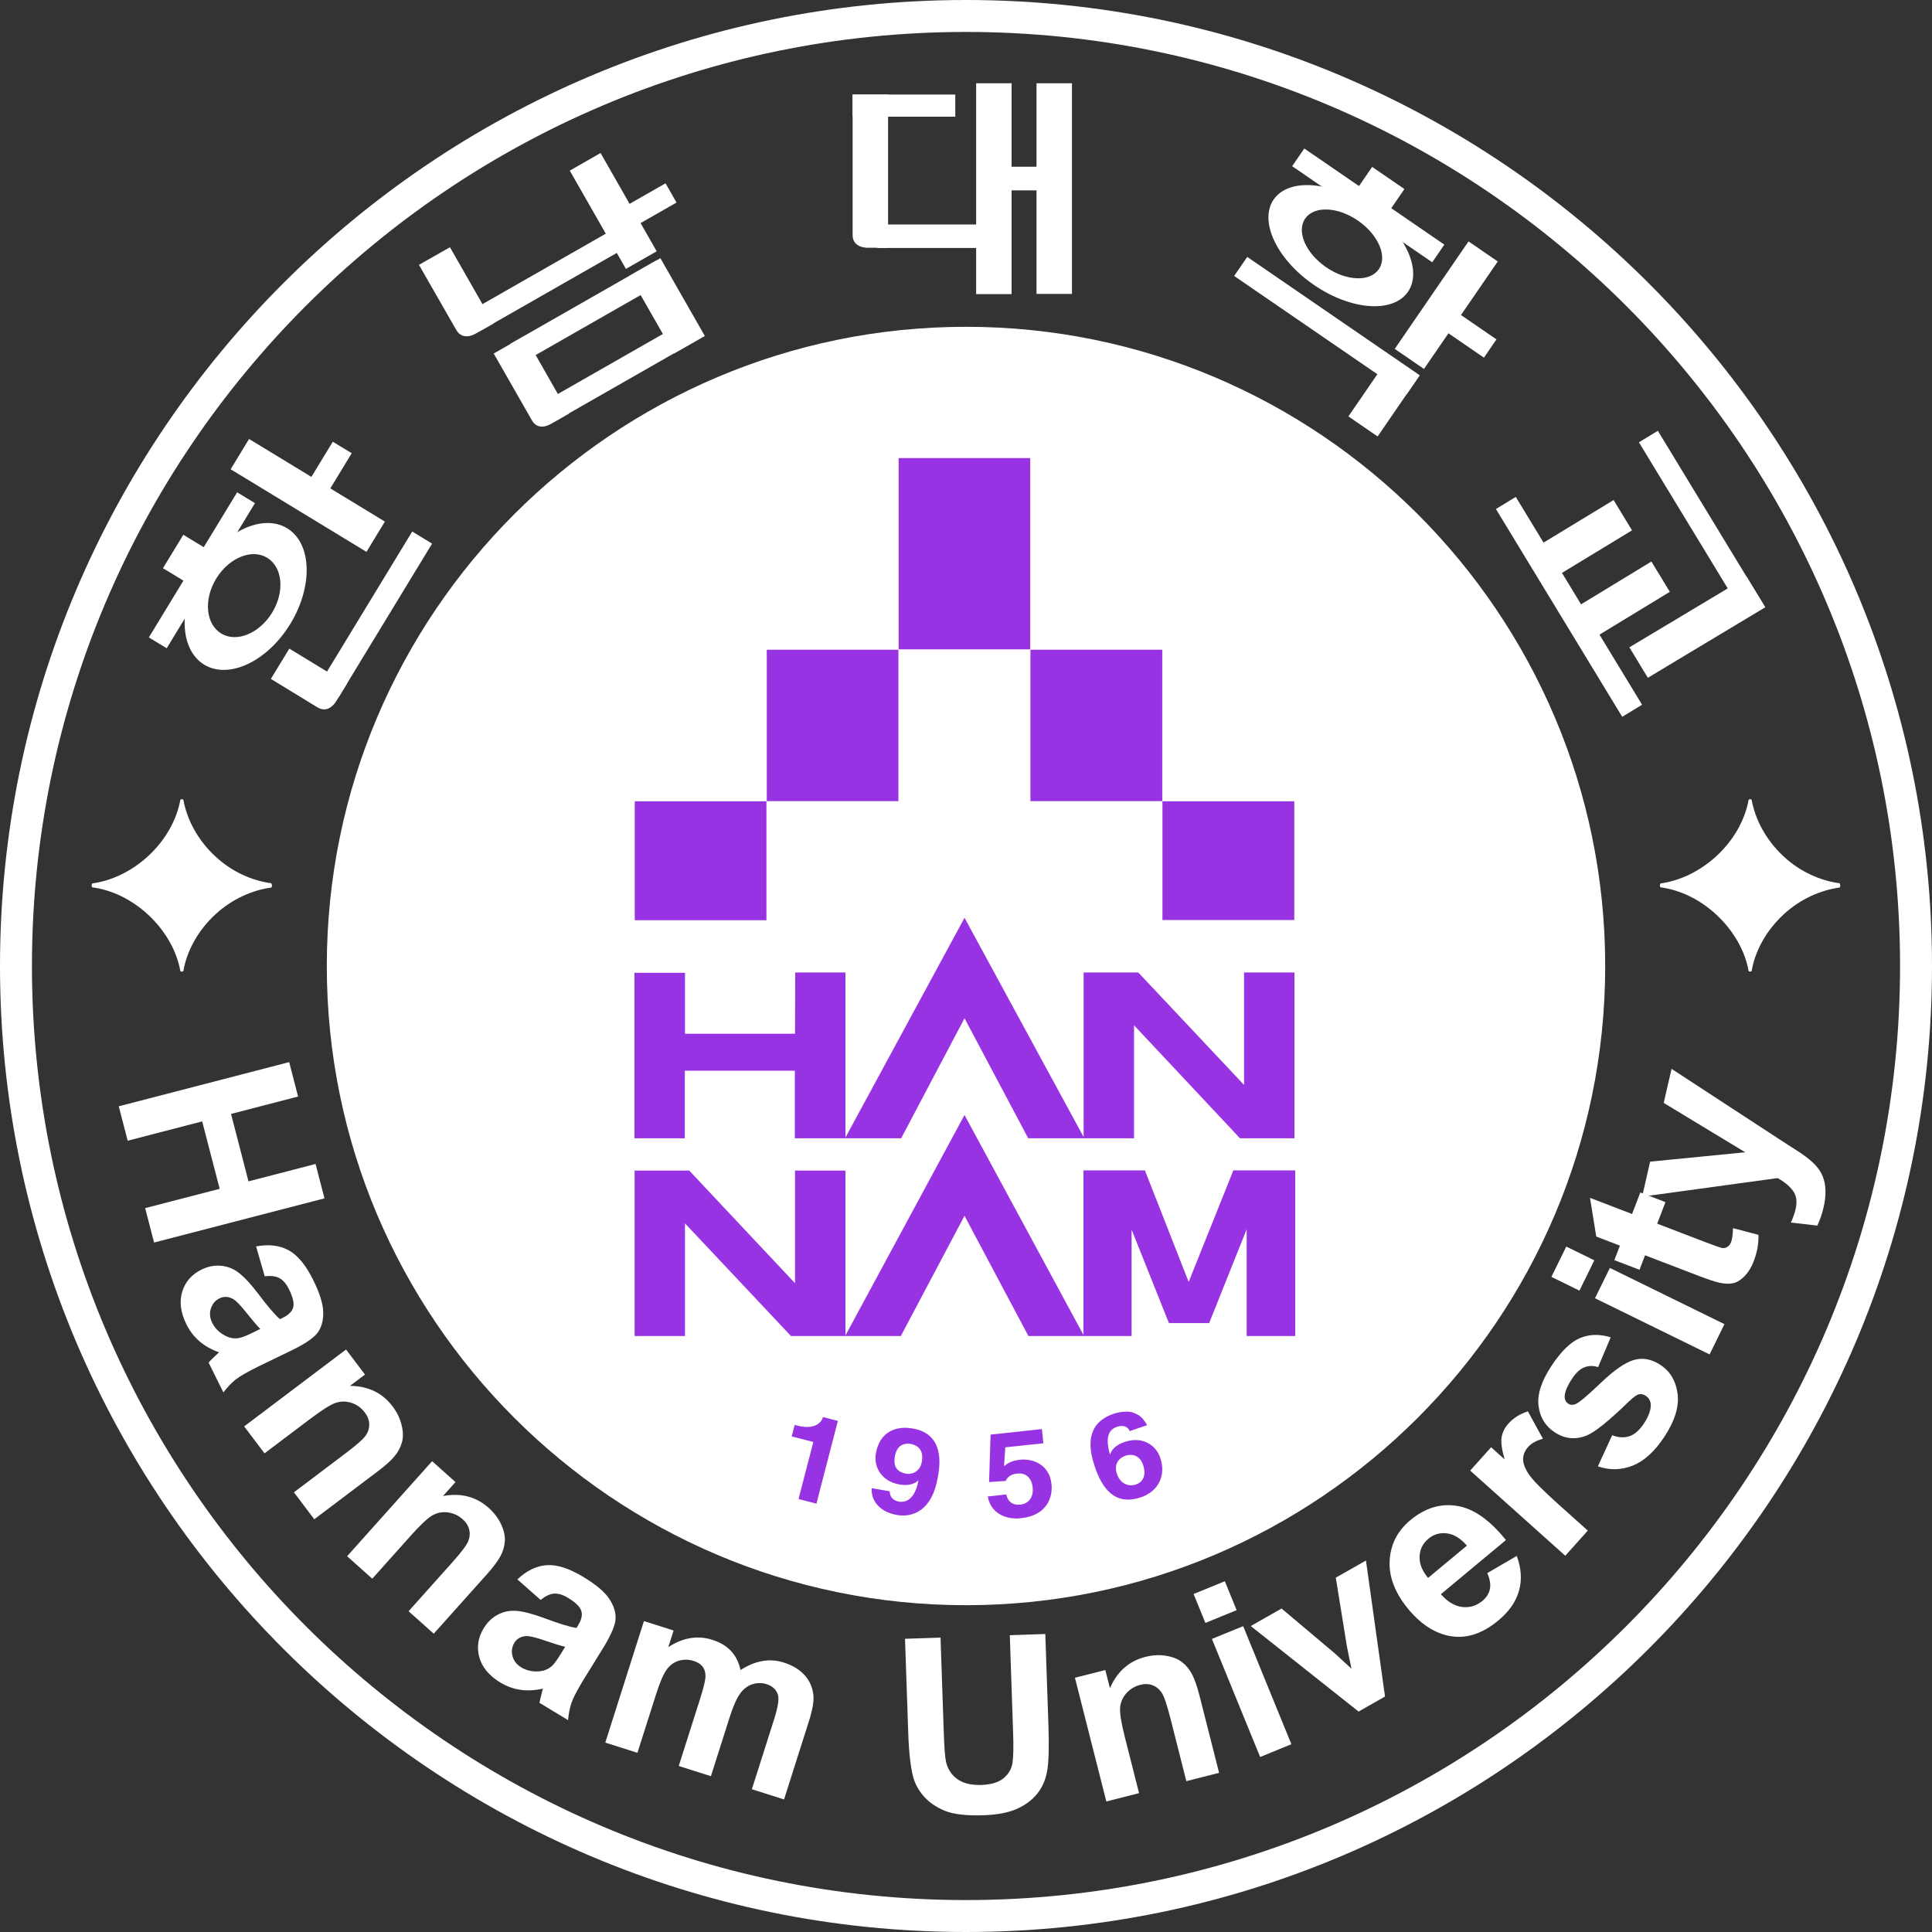 <svg width="60" height="60" viewBox="0 0 60 60" fill="none" xmlns="http://www.w3.org/2000/svg">
<rect x="0" y="0" width="60" height="60" fill="#333333" stroke="none"/>
<g clip-path="url(#clip0_170_1603)">
<path d="M32.367 49.209C42.978 47.902 50.52 38.241 49.214 27.63C47.907 17.02 38.246 9.477 27.635 10.784C17.024 12.09 9.482 21.751 10.789 32.362C12.095 42.973 21.756 50.516 32.367 49.209Z" fill="white"/>
<path d="M30 49.851C19.054 49.851 10.149 40.946 10.149 30C10.149 19.054 19.054 10.149 30 10.149C40.946 10.149 49.851 19.054 49.851 30C49.851 40.946 40.946 49.851 30 49.851ZM30 11.141C19.599 11.141 11.141 19.599 11.141 30C11.141 40.401 19.599 48.859 30 48.859C40.401 48.859 48.859 40.401 48.859 30C48.859 19.599 40.401 11.141 30 11.141Z" fill="white"/>
<path d="M30 60C13.458 60 0 46.542 0 30C0 13.458 13.458 0 30 0C46.542 0 60 13.458 60 30C60 46.542 46.542 60 30 60ZM30 0.992C14.008 0.992 0.992 14.008 0.992 30C0.992 45.992 14.002 59.008 30 59.008C45.998 59.008 59.008 45.998 59.008 30C59.008 14.002 45.992 0.992 30 0.992Z" fill="white"/>
<path d="M3.688 34.357L8.981 32.985L9.257 34.054L7.175 34.594L7.717 36.688L9.8 36.148L10.077 37.216L4.785 38.588L4.508 37.519L6.822 36.92L6.279 34.826L3.965 35.426L3.688 34.357Z" fill="white"/>
<path d="M8.222 39.637L7.953 38.709C8.344 38.635 8.679 38.674 8.96 38.826C9.241 38.978 9.496 39.285 9.724 39.746C9.932 40.165 10.036 40.501 10.038 40.756C10.041 41.009 9.987 41.215 9.874 41.374C9.764 41.534 9.506 41.715 9.098 41.917L7.997 42.45C7.685 42.605 7.462 42.733 7.327 42.836C7.195 42.94 7.065 43.076 6.937 43.242L6.477 42.313C6.527 42.258 6.604 42.182 6.709 42.085C6.757 42.042 6.788 42.013 6.803 41.997C6.567 41.914 6.365 41.801 6.197 41.657C6.028 41.513 5.893 41.337 5.79 41.13C5.609 40.765 5.565 40.427 5.658 40.117C5.753 39.809 5.952 39.581 6.255 39.43C6.455 39.331 6.657 39.291 6.86 39.309C7.066 39.327 7.253 39.401 7.42 39.531C7.591 39.663 7.788 39.876 8.012 40.17C8.311 40.568 8.539 40.834 8.694 40.968L8.788 40.922C8.968 40.832 9.074 40.724 9.106 40.598C9.14 40.47 9.095 40.282 8.973 40.035C8.89 39.868 8.792 39.754 8.679 39.694C8.568 39.632 8.415 39.614 8.222 39.637ZM8.083 41.271C7.983 41.171 7.841 41.004 7.656 40.771C7.471 40.538 7.332 40.395 7.239 40.341C7.091 40.262 6.951 40.255 6.817 40.321C6.685 40.386 6.596 40.492 6.549 40.637C6.502 40.783 6.516 40.931 6.591 41.083C6.675 41.252 6.81 41.386 6.998 41.484C7.139 41.556 7.28 41.579 7.42 41.554C7.512 41.539 7.671 41.475 7.896 41.364L8.083 41.271Z" fill="white"/>
<path d="M9.76 47.182L9.128 46.345L10.742 45.126C11.084 44.868 11.291 44.684 11.363 44.573C11.438 44.461 11.472 44.343 11.466 44.22C11.462 44.099 11.417 43.981 11.331 43.868C11.222 43.723 11.084 43.623 10.918 43.568C10.751 43.513 10.586 43.513 10.422 43.568C10.259 43.625 10.002 43.787 9.648 44.054L8.215 45.135L7.583 44.298L10.747 41.91L11.334 42.688L10.869 43.039C11.435 43.045 11.876 43.258 12.192 43.677C12.332 43.861 12.425 44.056 12.473 44.26C12.523 44.462 12.525 44.641 12.481 44.796C12.437 44.954 12.361 45.097 12.253 45.225C12.146 45.356 11.97 45.514 11.726 45.698L9.76 47.182Z" fill="white"/>
<path d="M13.47 50.736L12.689 50.038L14.037 48.531C14.322 48.212 14.489 47.992 14.539 47.869C14.59 47.745 14.601 47.623 14.571 47.503C14.543 47.385 14.477 47.279 14.371 47.184C14.236 47.063 14.081 46.992 13.907 46.969C13.734 46.947 13.572 46.979 13.421 47.065C13.273 47.153 13.052 47.361 12.757 47.691L11.561 49.028L10.78 48.33L13.42 45.378L14.145 46.027L13.758 46.46C14.313 46.357 14.787 46.48 15.178 46.83C15.35 46.984 15.48 47.157 15.566 47.347C15.654 47.536 15.691 47.711 15.677 47.872C15.665 48.035 15.618 48.189 15.537 48.337C15.457 48.485 15.315 48.674 15.111 48.902L13.47 50.736Z" fill="white"/>
<path d="M16.791 49.688L16.067 49.049C16.356 48.777 16.66 48.63 16.979 48.608C17.297 48.585 17.677 48.708 18.117 48.974C18.517 49.216 18.786 49.444 18.924 49.658C19.063 49.87 19.127 50.073 19.117 50.268C19.11 50.461 18.989 50.753 18.754 51.142L18.111 52.183C17.931 52.48 17.811 52.709 17.753 52.868C17.698 53.027 17.66 53.211 17.641 53.42L16.754 52.883C16.767 52.809 16.792 52.704 16.828 52.566C16.846 52.504 16.856 52.462 16.86 52.441C16.617 52.498 16.386 52.51 16.166 52.479C15.947 52.448 15.738 52.373 15.54 52.253C15.191 52.042 14.973 51.781 14.886 51.469C14.8 51.159 14.845 50.859 15.02 50.569C15.136 50.378 15.285 50.236 15.466 50.142C15.649 50.046 15.846 50.009 16.058 50.029C16.273 50.049 16.553 50.123 16.9 50.251C17.366 50.426 17.701 50.528 17.904 50.558L17.958 50.469C18.062 50.296 18.094 50.148 18.052 50.025C18.012 49.899 17.874 49.764 17.638 49.621C17.479 49.525 17.335 49.481 17.207 49.491C17.08 49.499 16.942 49.565 16.791 49.688ZM17.551 51.142C17.413 51.111 17.203 51.046 16.922 50.949C16.641 50.852 16.447 50.805 16.339 50.81C16.172 50.822 16.05 50.892 15.973 51.02C15.897 51.145 15.878 51.282 15.916 51.43C15.954 51.578 16.046 51.696 16.19 51.783C16.352 51.881 16.538 51.921 16.75 51.904C16.907 51.889 17.038 51.833 17.143 51.736C17.213 51.674 17.312 51.535 17.442 51.321L17.551 51.142Z" fill="white"/>
<path d="M19.998 50.344L20.919 50.637L20.755 51.152C21.212 50.856 21.668 50.781 22.122 50.926C22.364 51.002 22.558 51.119 22.704 51.275C22.85 51.431 22.948 51.628 22.997 51.865C23.227 51.717 23.454 51.623 23.678 51.585C23.901 51.546 24.122 51.562 24.34 51.631C24.617 51.719 24.834 51.851 24.989 52.026C25.146 52.198 25.237 52.408 25.262 52.656C25.279 52.839 25.231 53.111 25.116 53.471L24.349 55.884L23.35 55.566L24.036 53.409C24.155 53.035 24.198 52.782 24.164 52.651C24.117 52.48 23.997 52.364 23.805 52.303C23.666 52.258 23.52 52.259 23.37 52.305C23.22 52.351 23.091 52.448 22.984 52.597C22.877 52.743 22.767 52.994 22.654 53.349L22.078 55.161L21.079 54.844L21.737 52.775C21.854 52.408 21.912 52.166 21.91 52.048C21.909 51.93 21.878 51.833 21.819 51.757C21.762 51.681 21.67 51.623 21.542 51.582C21.388 51.533 21.236 51.531 21.086 51.574C20.937 51.618 20.81 51.709 20.706 51.848C20.604 51.988 20.495 52.239 20.38 52.602L19.796 54.435L18.798 54.118L19.998 50.344Z" fill="white"/>
<path d="M28.106 50.894L29.209 50.856L29.31 53.816C29.326 54.285 29.35 54.589 29.382 54.727C29.437 54.949 29.555 55.126 29.736 55.256C29.92 55.384 30.165 55.443 30.474 55.433C30.787 55.422 31.02 55.351 31.175 55.218C31.33 55.084 31.42 54.923 31.446 54.735C31.472 54.548 31.478 54.238 31.463 53.806L31.36 50.783L32.463 50.745L32.561 53.615C32.583 54.271 32.569 54.736 32.519 55.009C32.468 55.281 32.366 55.514 32.211 55.706C32.058 55.897 31.849 56.054 31.585 56.175C31.32 56.293 30.971 56.36 30.539 56.374C30.017 56.392 29.619 56.346 29.344 56.236C29.072 56.123 28.854 55.974 28.691 55.788C28.528 55.6 28.418 55.401 28.361 55.191C28.278 54.88 28.226 54.42 28.206 53.808L28.106 50.894Z" fill="white"/>
<path d="M37.86 55.057L36.843 55.315L36.346 53.355C36.24 52.94 36.151 52.678 36.077 52.568C36.002 52.456 35.907 52.379 35.791 52.336C35.677 52.293 35.551 52.289 35.414 52.324C35.238 52.369 35.092 52.457 34.977 52.589C34.861 52.721 34.797 52.873 34.785 53.046C34.775 53.218 34.824 53.519 34.933 53.948L35.374 55.688L34.358 55.946L33.383 52.104L34.327 51.864L34.47 52.429C34.695 51.91 35.062 51.586 35.571 51.456C35.795 51.399 36.011 51.388 36.217 51.423C36.423 51.456 36.589 51.523 36.715 51.624C36.843 51.725 36.946 51.851 37.022 52.001C37.101 52.15 37.178 52.373 37.254 52.67L37.86 55.057Z" fill="white"/>
<path d="M37.434 50.401L37.068 49.503L38.038 49.107L38.405 50.005L37.434 50.401ZM39.135 54.565L37.637 50.898L38.608 50.502L40.105 54.168L39.135 54.565Z" fill="white"/>
<path d="M42.192 53.154L38.843 50.498L39.8 49.954L41.449 51.343L41.971 51.823C41.936 51.646 41.912 51.529 41.898 51.474C41.873 51.36 41.85 51.244 41.829 51.127L41.484 48.996L42.421 48.463L43.013 52.687L42.192 53.154Z" fill="white"/>
<path d="M46.188 48.854L47.104 48.321C47.246 48.701 47.269 49.062 47.174 49.403C47.08 49.74 46.865 50.048 46.53 50.327C46 50.768 45.464 50.921 44.922 50.786C44.49 50.676 44.099 50.409 43.747 49.986C43.327 49.481 43.13 48.977 43.157 48.472C43.183 47.965 43.397 47.544 43.801 47.209C44.254 46.832 44.737 46.684 45.249 46.767C45.759 46.847 46.265 47.201 46.768 47.828L44.748 49.509C44.952 49.743 45.172 49.875 45.408 49.906C45.642 49.934 45.852 49.871 46.038 49.717C46.164 49.612 46.241 49.489 46.27 49.349C46.299 49.209 46.272 49.044 46.188 48.854ZM45.556 48.001C45.357 47.772 45.149 47.645 44.934 47.62C44.718 47.593 44.527 47.648 44.363 47.785C44.187 47.931 44.094 48.116 44.086 48.34C44.078 48.564 44.166 48.785 44.351 49.003L45.556 48.001Z" fill="white"/>
<path d="M49.31 47.534L48.611 48.315L45.658 45.671L46.308 44.946L46.727 45.322C46.64 45.02 46.609 44.791 46.634 44.637C46.661 44.48 46.73 44.339 46.843 44.213C47.003 44.035 47.205 43.907 47.451 43.831L47.916 44.682C47.713 44.738 47.561 44.822 47.459 44.935C47.361 45.044 47.309 45.164 47.302 45.295C47.294 45.424 47.348 45.581 47.466 45.767C47.585 45.951 47.896 46.267 48.398 46.717L49.31 47.534Z" fill="white"/>
<path d="M49.623 45.539L50.068 44.572C50.262 44.647 50.442 44.657 50.607 44.602C50.769 44.545 50.918 44.414 51.053 44.208C51.203 43.982 51.273 43.785 51.266 43.616C51.258 43.501 51.205 43.411 51.108 43.346C51.041 43.303 50.973 43.287 50.902 43.3C50.832 43.316 50.729 43.388 50.594 43.517C49.973 44.12 49.536 44.474 49.282 44.578C48.932 44.721 48.597 44.689 48.28 44.479C47.993 44.291 47.827 44.019 47.781 43.664C47.735 43.309 47.869 42.894 48.182 42.419C48.48 41.966 48.776 41.678 49.068 41.555C49.361 41.432 49.678 41.425 50.022 41.532L49.63 42.457C49.478 42.408 49.335 42.41 49.201 42.465C49.068 42.517 48.942 42.635 48.821 42.818C48.669 43.048 48.593 43.234 48.592 43.376C48.593 43.473 48.631 43.545 48.703 43.593C48.766 43.634 48.838 43.64 48.92 43.61C49.03 43.57 49.291 43.352 49.703 42.957C50.117 42.559 50.462 42.319 50.737 42.236C51.013 42.155 51.29 42.207 51.568 42.39C51.871 42.59 52.048 42.889 52.099 43.285C52.151 43.682 52.013 44.129 51.685 44.625C51.389 45.075 51.062 45.372 50.706 45.516C50.35 45.657 49.989 45.664 49.623 45.539Z" fill="white"/>
<path d="M49.051 40.082L48.18 39.654L48.642 38.713L49.513 39.14L49.051 40.082ZM53.093 42.063L49.534 40.318L49.996 39.377L53.554 41.122L53.093 42.063Z" fill="white"/>
<path d="M50.942 37.033L51.722 37.333L51.466 38.002L52.957 38.574C53.259 38.69 53.438 38.752 53.493 38.76C53.547 38.765 53.599 38.751 53.649 38.72C53.699 38.686 53.737 38.636 53.761 38.571C53.796 38.481 53.815 38.337 53.819 38.141L54.61 38.349C54.62 38.614 54.57 38.891 54.46 39.179C54.392 39.355 54.302 39.504 54.189 39.623C54.075 39.741 53.958 39.816 53.839 39.848C53.719 39.877 53.574 39.873 53.404 39.837C53.282 39.814 53.048 39.736 52.702 39.603L51.088 38.984L50.916 39.434L50.135 39.134L50.308 38.685L49.573 38.402L49.379 37.2L50.685 37.702L50.942 37.033Z" fill="white"/>
<path d="M50.997 37.163L51.247 36.076L54.2 35.785L51.668 34.252L51.912 33.194L55.311 35.414L55.928 35.812C56.132 35.954 56.284 36.08 56.384 36.189C56.484 36.297 56.558 36.412 56.606 36.535C56.658 36.657 56.686 36.8 56.691 36.964C56.697 37.127 56.678 37.304 56.633 37.498C56.588 37.694 56.523 37.882 56.438 38.062L55.618 37.968C55.686 37.816 55.735 37.675 55.765 37.547C55.819 37.309 55.79 37.117 55.675 36.971C55.564 36.825 55.407 36.697 55.205 36.587L50.997 37.163Z" fill="white"/>
<path d="M51.175 21.049L54.822 18.859L54.249 17.919L50.602 20.103L51.175 21.049Z" fill="white"/>
<path d="M50.112 15.529L47.721 16.982L48.293 17.923L50.684 16.47L50.112 15.529Z" fill="white"/>
<path d="M51.286 17.439L48.866 18.911L49.438 19.852L51.858 18.38L51.286 17.439Z" fill="white"/>
<path d="M51.486 13.379L50.898 13.736L54.219 19.199L54.807 18.842L51.486 13.379Z" fill="white"/>
<path d="M47.074 15.432L46.457 15.808L50.379 22.261L50.996 21.886L47.074 15.432Z" fill="white"/>
<path d="M6.342 20.642C5.573 20.172 5.528 18.848 6.239 17.678C6.95 16.508 8.148 15.94 8.916 16.405C9.685 16.869 9.73 18.2 9.02 19.369C8.308 20.539 7.11 21.107 6.342 20.642ZM8.452 19.025C8.847 18.377 8.779 17.615 8.297 17.322C7.821 17.03 7.11 17.322 6.714 17.97C6.319 18.618 6.388 19.381 6.869 19.673C7.345 19.966 8.056 19.673 8.452 19.025Z" fill="white"/>
<path d="M7.735 13.633L7.163 14.573L11.381 17.139L11.953 16.198L7.735 13.633Z" fill="white"/>
<path d="M5.693 16.608L5.061 17.646L6.178 18.326L6.81 17.287L5.693 16.608Z" fill="white"/>
<path d="M8.412 21.084L8.985 20.143L10.774 21.233L10.447 21.766C10.447 21.766 10.224 22.179 9.868 21.973L8.412 21.084Z" fill="white"/>
<path d="M10.335 13.718L9.307 15.408L9.895 15.765L10.923 14.075L10.335 13.718Z" fill="white"/>
<path d="M12.802 16.507L9.896 21.284L10.514 21.659L13.419 16.883L12.802 16.507Z" fill="white"/>
<path d="M7.364 15.289L4.623 19.796L5.177 20.132L7.918 15.625L7.364 15.289Z" fill="white"/>
<path d="M45.606 7.497L43.315 10.835L44.223 11.458L46.514 8.12L45.606 7.497Z" fill="white"/>
<path d="M43.17 11.046L41.876 12.932L42.783 13.555L44.078 11.669L43.17 11.046Z" fill="white"/>
<path d="M44.843 9.42L44.454 9.987L46.085 11.107L46.474 10.54L44.843 9.42Z" fill="white"/>
<path d="M38.734 7.979L38.328 8.57L43.685 12.246L44.091 11.655L38.734 7.979Z" fill="white"/>
<path d="M39.553 6.198C40.017 5.522 41.325 5.619 42.477 6.411C43.63 7.202 44.186 8.389 43.727 9.06C43.263 9.736 41.955 9.639 40.803 8.847C39.65 8.056 39.094 6.869 39.553 6.198ZM41.181 8.297C41.812 8.733 42.546 8.761 42.821 8.36C43.096 7.959 42.804 7.288 42.173 6.852C41.542 6.416 40.809 6.388 40.533 6.789C40.258 7.19 40.55 7.861 41.181 8.297Z" fill="white"/>
<path d="M42.613 5.183L41.873 6.261L42.876 6.948L43.615 5.871L42.613 5.183Z" fill="white"/>
<path d="M40.506 4.612L40.129 5.161L44.479 8.146L44.855 7.597L40.506 4.612Z" fill="white"/>
<path d="M18.651 4.752L17.695 5.299L19.438 8.351L20.394 7.804L18.651 4.752Z" fill="white"/>
<path d="M20.509 8.018L19.553 8.564L20.933 10.979L21.889 10.433L20.509 8.018Z" fill="white"/>
<path d="M15.338 10.975L16.296 10.43L17.672 12.844L17.127 13.154C17.127 13.154 16.732 13.423 16.52 13.056L15.333 10.98L15.338 10.975Z" fill="white"/>
<path d="M20.669 5.693L18.951 6.674L19.292 7.272L21.01 6.29L20.669 5.693Z" fill="white"/>
<path d="M19.134 7.074L14.598 9.665L14.939 10.263L19.475 7.672L19.134 7.074Z" fill="white"/>
<path d="M21.429 9.891L16.878 12.491L17.222 13.093L21.773 10.493L21.429 9.891Z" fill="white"/>
<path d="M20.391 8.082L15.841 10.681L16.185 11.284L20.735 8.684L20.391 8.082Z" fill="white"/>
<path d="M13.016 8.222L13.974 7.678L15.327 10.046L14.782 10.355C14.782 10.355 14.381 10.614 14.169 10.246L13.01 8.222H13.016Z" fill="white"/>
<path d="M32.712 5.178H30.734V5.912H32.712V5.178Z" fill="white"/>
<path d="M29.667 2.936H26.479V3.624H29.667V2.936Z" fill="white"/>
<path d="M30.436 6.972H27.248V7.701H30.436V6.972Z" fill="white"/>
<path d="M31.416 2.586H30.315V9.134H31.416V2.586Z" fill="white"/>
<path d="M33.291 2.586H32.19V9.128H33.291V2.586Z" fill="white"/>
<path d="M26.479 2.936H27.58V7.695H26.955C26.955 7.695 26.479 7.712 26.479 7.305V2.936Z" fill="white"/>
<path d="M8.452 27.506L8.429 27.563C7.844 27.643 7.225 27.907 6.697 28.389C6.141 28.899 5.797 29.547 5.694 30.16L5.648 30.178L5.602 30.16C5.493 29.547 5.149 28.916 4.593 28.4C4.071 27.919 3.452 27.632 2.861 27.557L2.844 27.506L2.861 27.437C3.446 27.357 4.065 27.076 4.593 26.594C5.149 26.084 5.493 25.447 5.602 24.834L5.648 24.817L5.694 24.834C5.803 25.447 6.141 26.095 6.697 26.605C7.219 27.087 7.838 27.351 8.429 27.431L8.452 27.512V27.506Z" fill="white"/>
<path d="M57.156 27.506L57.133 27.563C56.548 27.643 55.929 27.907 55.401 28.389C54.845 28.899 54.501 29.547 54.398 30.16L54.352 30.178L54.306 30.16C54.197 29.547 53.853 28.916 53.297 28.4C52.775 27.919 52.156 27.632 51.565 27.557L51.548 27.506L51.565 27.437C52.15 27.357 52.77 27.076 53.297 26.594C53.853 26.084 54.197 25.447 54.306 24.834L54.352 24.817L54.398 24.834C54.507 25.447 54.845 26.095 55.401 26.605C55.923 27.087 56.542 27.351 57.133 27.431L57.156 27.512V27.506Z" fill="white"/>
<path d="M23.802 24.885H19.713V28.578H23.802V24.885Z" fill="#9833E4"/>
<path d="M31.995 14.226H27.907V20.166H31.995V14.226Z" fill="#9833E4"/>
<path d="M27.901 20.178H23.813V24.88H27.901V20.178Z" fill="#9833E4"/>
<path d="M36.095 20.178H32.001V24.88H36.095V20.178Z" fill="#9833E4"/>
<path d="M40.195 24.885H36.101V28.572H40.195V24.885Z" fill="#9833E4"/>
<path d="M19.702 30.212H21.273V32.104H24.69L24.696 30.201H26.256V35.327L29.954 28.503L33.653 35.31V30.201H35.35L38.635 33.693V30.201H40.201V35.35H38.509L35.218 31.841V35.35H31.932L29.954 31.623L27.987 35.35H24.685V33.251H21.267V35.35H19.702V30.212Z" fill="#9833E4"/>
<path d="M19.708 36.353H21.405L24.69 39.851V36.353H26.256V41.474L29.954 34.627L33.647 41.456V36.347H35.556L36.915 39.811L38.303 36.347H40.224V41.491H38.716V38.177L37.552 41.09H36.302L35.143 38.188V41.491H31.938L29.954 37.758L27.976 41.491H24.564L21.273 37.993V41.491H19.708V36.353Z" fill="#9833E4"/>
<path d="M24.673 44.249L24.753 44.272C25.292 44.409 25.499 44.197 25.562 44.008L26.021 44.128L25.355 46.697L24.799 46.554L25.258 44.782L24.587 44.61L24.679 44.255L24.673 44.249Z" fill="#9833E4"/>
<path d="M27.632 46.313C27.632 46.502 27.747 46.6 27.919 46.634C28.154 46.674 28.417 46.537 28.521 45.986V45.975C28.354 46.13 28.125 46.135 27.93 46.101C27.38 46.003 27.127 45.568 27.202 45.132C27.317 44.49 27.787 44.266 28.349 44.364C29.346 44.536 29.192 45.516 29.123 45.889C28.945 46.904 28.36 47.139 27.844 47.047C27.357 46.961 27.047 46.64 27.07 46.216L27.632 46.313ZM28.113 45.763C28.308 45.803 28.555 45.722 28.624 45.419C28.687 45.12 28.584 44.908 28.297 44.845C28.154 44.816 27.878 44.822 27.798 45.195C27.712 45.585 27.907 45.717 28.119 45.763H28.113Z" fill="#9833E4"/>
<path d="M31.181 45.533C31.279 45.453 31.405 45.361 31.686 45.333C32.076 45.292 32.592 45.482 32.655 46.09C32.695 46.451 32.557 47.059 31.703 47.15C31.25 47.202 30.763 47.001 30.677 46.474L31.25 46.411C31.296 46.623 31.439 46.755 31.692 46.726C31.967 46.697 32.104 46.468 32.07 46.187C32.047 45.952 31.898 45.728 31.594 45.763C31.514 45.768 31.319 45.797 31.233 45.992L30.717 46.026L30.763 44.553L32.357 44.381L32.403 44.822L31.221 44.948L31.181 45.533Z" fill="#9833E4"/>
<path d="M35.086 44.444C35.023 44.306 34.885 44.243 34.685 44.312C34.329 44.432 34.375 44.828 34.467 45.161H34.478C34.518 45.046 34.616 44.885 34.925 44.782C35.499 44.587 35.906 44.897 36.032 45.27C36.221 45.82 35.975 46.313 35.441 46.497C34.604 46.783 34.226 46.198 34.008 45.573C33.847 45.097 33.63 44.232 34.587 43.905C34.702 43.865 35.029 43.796 35.206 43.876C35.401 43.956 35.482 44.014 35.625 44.26L35.086 44.444ZM34.96 45.206C34.753 45.275 34.581 45.465 34.69 45.78C34.782 46.055 35.023 46.187 35.281 46.101C35.482 46.032 35.614 45.831 35.499 45.493C35.39 45.172 35.132 45.149 34.96 45.206Z" fill="#9833E4"/>
</g>
<defs>
<clipPath id="clip0_170_1603">
<rect width="60" height="60" fill="white"/>
</clipPath>
</defs>
</svg>
